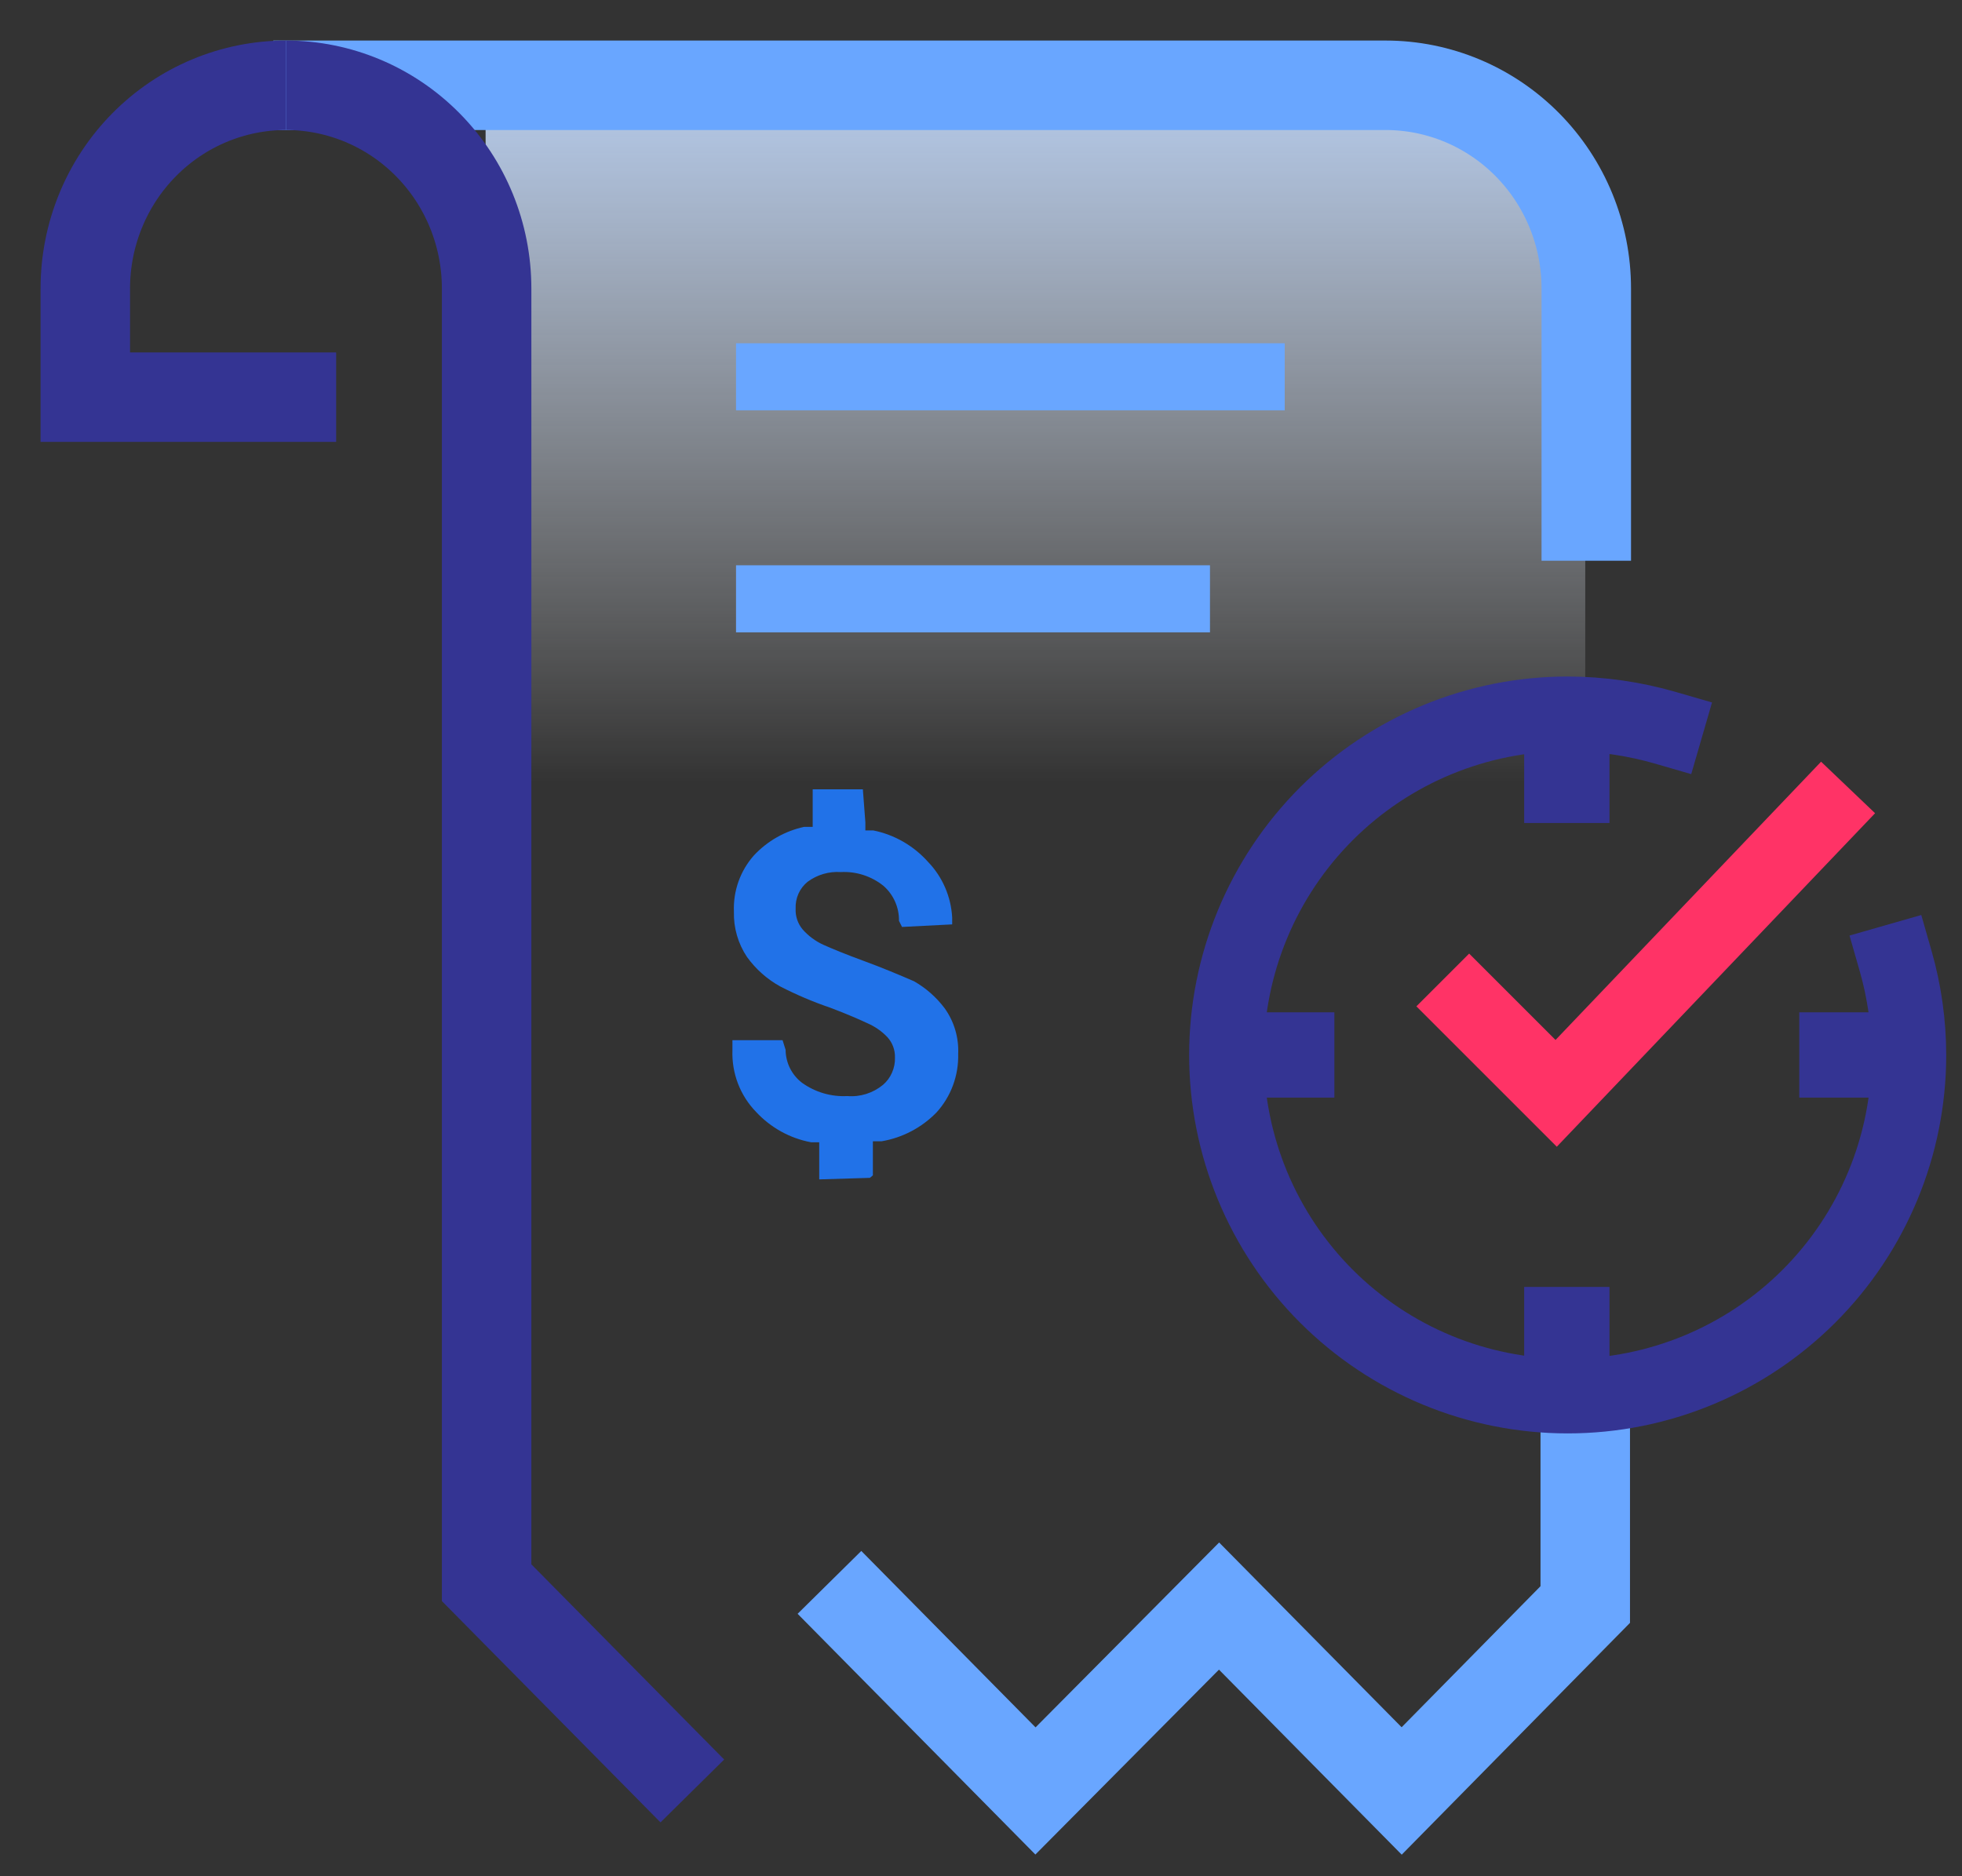 <svg width="46" height="44" viewBox="0 0 46 44" fill="none" xmlns="http://www.w3.org/2000/svg">
<rect x="0" y="0" width="46" height="44" fill="#333333" stroke="none"/>
<path opacity="0.9" d="M11.456 10.41L2.047 10.41V6.837C2.047 5.573 2.542 4.361 3.425 3.467C4.307 2.574 5.504 2.072 6.751 2.072C7.999 2.072 9.196 2.574 10.078 3.467C10.96 4.361 11.456 5.573 11.456 6.837V10.41Z" fill="url(#paint0_linear_704_11610)"/>
<path opacity="0.9" d="M37.202 18.355L11.385 18.355L11.385 2L32.462 2C33.71 2 34.907 2.502 35.789 3.396C36.671 4.289 37.167 5.501 37.167 6.765V18.355H37.202Z" fill="url(#paint1_linear_704_11610)"/>
<path d="M37.167 33.245V37.628L32.863 42L28.581 37.664L24.277 42L20.184 37.855" stroke="#69A6FF" stroke-width="2.098" stroke-miterlimit="10" stroke-linecap="square"/>
<path d="M7.457 2H32.486C33.734 2 34.93 2.502 35.813 3.396C36.695 4.289 37.191 5.501 37.191 6.765V12.101" stroke="#69A6FF" stroke-width="2.098" stroke-miterlimit="10" stroke-linecap="square"/>
<path d="M6.705 2C5.457 2 4.26 2.502 3.378 3.396C2.496 4.289 2 5.501 2 6.765V9.314H7.881" stroke="#343493" stroke-width="2.098" stroke-miterlimit="10"/>
<path d="M6.705 2C7.953 2 9.149 2.502 10.031 3.396C10.914 4.289 11.409 5.501 11.409 6.765V37.116L16.232 42" stroke="#343493" stroke-width="2.098" stroke-miterlimit="10"/>
<path d="M18.043 8.837H29.334" stroke="#69A6FF" stroke-width="1.573" stroke-miterlimit="10" stroke-linecap="square"/>
<path d="M18.043 14.043H27.582" stroke="#69A6FF" stroke-width="1.573" stroke-miterlimit="10" stroke-linecap="square"/>
<path d="M19.207 27.658V26.979V26.788H19.019C18.523 26.697 18.07 26.446 17.725 26.074C17.541 25.884 17.397 25.659 17.302 25.411C17.207 25.163 17.163 24.898 17.172 24.633V24.394H18.348L18.419 24.62C18.42 24.771 18.456 24.919 18.523 25.054C18.591 25.188 18.688 25.305 18.807 25.395C19.116 25.615 19.488 25.724 19.866 25.704C20.167 25.729 20.466 25.635 20.701 25.442C20.793 25.364 20.866 25.265 20.914 25.154C20.963 25.042 20.987 24.921 20.983 24.799C20.987 24.623 20.924 24.452 20.806 24.323C20.676 24.186 20.52 24.077 20.348 24.001C20.171 23.918 19.877 23.787 19.466 23.632C19.062 23.495 18.669 23.327 18.29 23.132C17.983 22.962 17.718 22.726 17.513 22.441C17.304 22.128 17.197 21.758 17.207 21.381C17.187 20.894 17.356 20.42 17.678 20.058C17.994 19.721 18.404 19.488 18.854 19.391H19.054V18.51H20.23L20.289 19.284V19.475H20.477C20.972 19.575 21.421 19.834 21.759 20.213C22.096 20.563 22.296 21.024 22.324 21.512V21.678L21.148 21.738L21.077 21.595C21.08 21.439 21.048 21.285 20.985 21.143C20.922 21.001 20.829 20.875 20.712 20.773C20.429 20.546 20.073 20.432 19.713 20.451C19.436 20.432 19.161 20.512 18.936 20.678C18.843 20.753 18.769 20.849 18.72 20.959C18.671 21.069 18.649 21.189 18.654 21.309C18.646 21.487 18.705 21.662 18.819 21.797C18.953 21.949 19.118 22.071 19.301 22.155C19.513 22.25 19.83 22.381 20.254 22.536C20.677 22.691 21.101 22.869 21.43 23.012C21.709 23.171 21.953 23.386 22.147 23.644C22.37 23.954 22.482 24.332 22.465 24.716C22.478 25.222 22.297 25.713 21.959 26.086C21.61 26.445 21.157 26.683 20.665 26.765H20.465V27.563L20.395 27.622L19.207 27.658Z" fill="#2172E8"/>
<path d="M44.445 22.54C44.65 23.256 44.754 23.996 44.755 24.74C44.755 26.862 43.912 28.897 42.412 30.397C40.911 31.897 38.877 32.74 36.755 32.74C34.633 32.74 32.598 31.897 31.098 30.397C29.598 28.897 28.755 26.862 28.755 24.74C28.755 22.619 29.598 20.584 31.098 19.083C32.598 17.583 34.633 16.74 36.755 16.74C37.533 16.742 38.307 16.853 39.055 17.07" stroke="#343493" stroke-width="1.75" stroke-miterlimit="10" stroke-linecap="square"/>
<path d="M34.445 23.6L36.485 25.64L42.725 19.1" stroke="#FF3366" stroke-width="1.75" stroke-miterlimit="10" stroke-linecap="square"/>
<path d="M36.735 16.78V19.3" stroke="#343493" stroke-width="2" stroke-miterlimit="10"/>
<path d="M36.735 30.18V32.7" stroke="#343493" stroke-width="2" stroke-miterlimit="10"/>
<path d="M44.715 24.74H42.185" stroke="#343493" stroke-width="2" stroke-miterlimit="10"/>
<path d="M31.285 24.74H28.755" stroke="#343493" stroke-width="2" stroke-miterlimit="10"/>
<defs>
<linearGradient id="paint0_linear_704_11610" x1="8860.23" y1="-27273.8" x2="8860.23" y2="-27215" gradientUnits="userSpaceOnUse">
<stop stop-color="#C3DBFF"/>
<stop offset="0.17" stop-color="#C4DBFF" stop-opacity="0.99"/>
<stop offset="0.3" stop-color="#C6DDFF" stop-opacity="0.95"/>
<stop offset="0.42" stop-color="#CADFFF" stop-opacity="0.89"/>
<stop offset="0.53" stop-color="#CFE2FF" stop-opacity="0.8"/>
<stop offset="0.64" stop-color="#D6E7FF" stop-opacity="0.68"/>
<stop offset="0.74" stop-color="#DFECFF" stop-opacity="0.53"/>
<stop offset="0.84" stop-color="#E9F2FF" stop-opacity="0.36"/>
<stop offset="0.93" stop-color="#F5F9FF" stop-opacity="0.17"/>
<stop offset="1" stop-color="white" stop-opacity="0"/>
</linearGradient>
<linearGradient id="paint1_linear_704_11610" x1="24.3" y1="2.012" x2="24.3" y2="18.355" gradientUnits="userSpaceOnUse">
<stop stop-color="#C3DBFF"/>
<stop offset="1" stop-color="white" stop-opacity="0"/>
</linearGradient>
</defs>
</svg>

